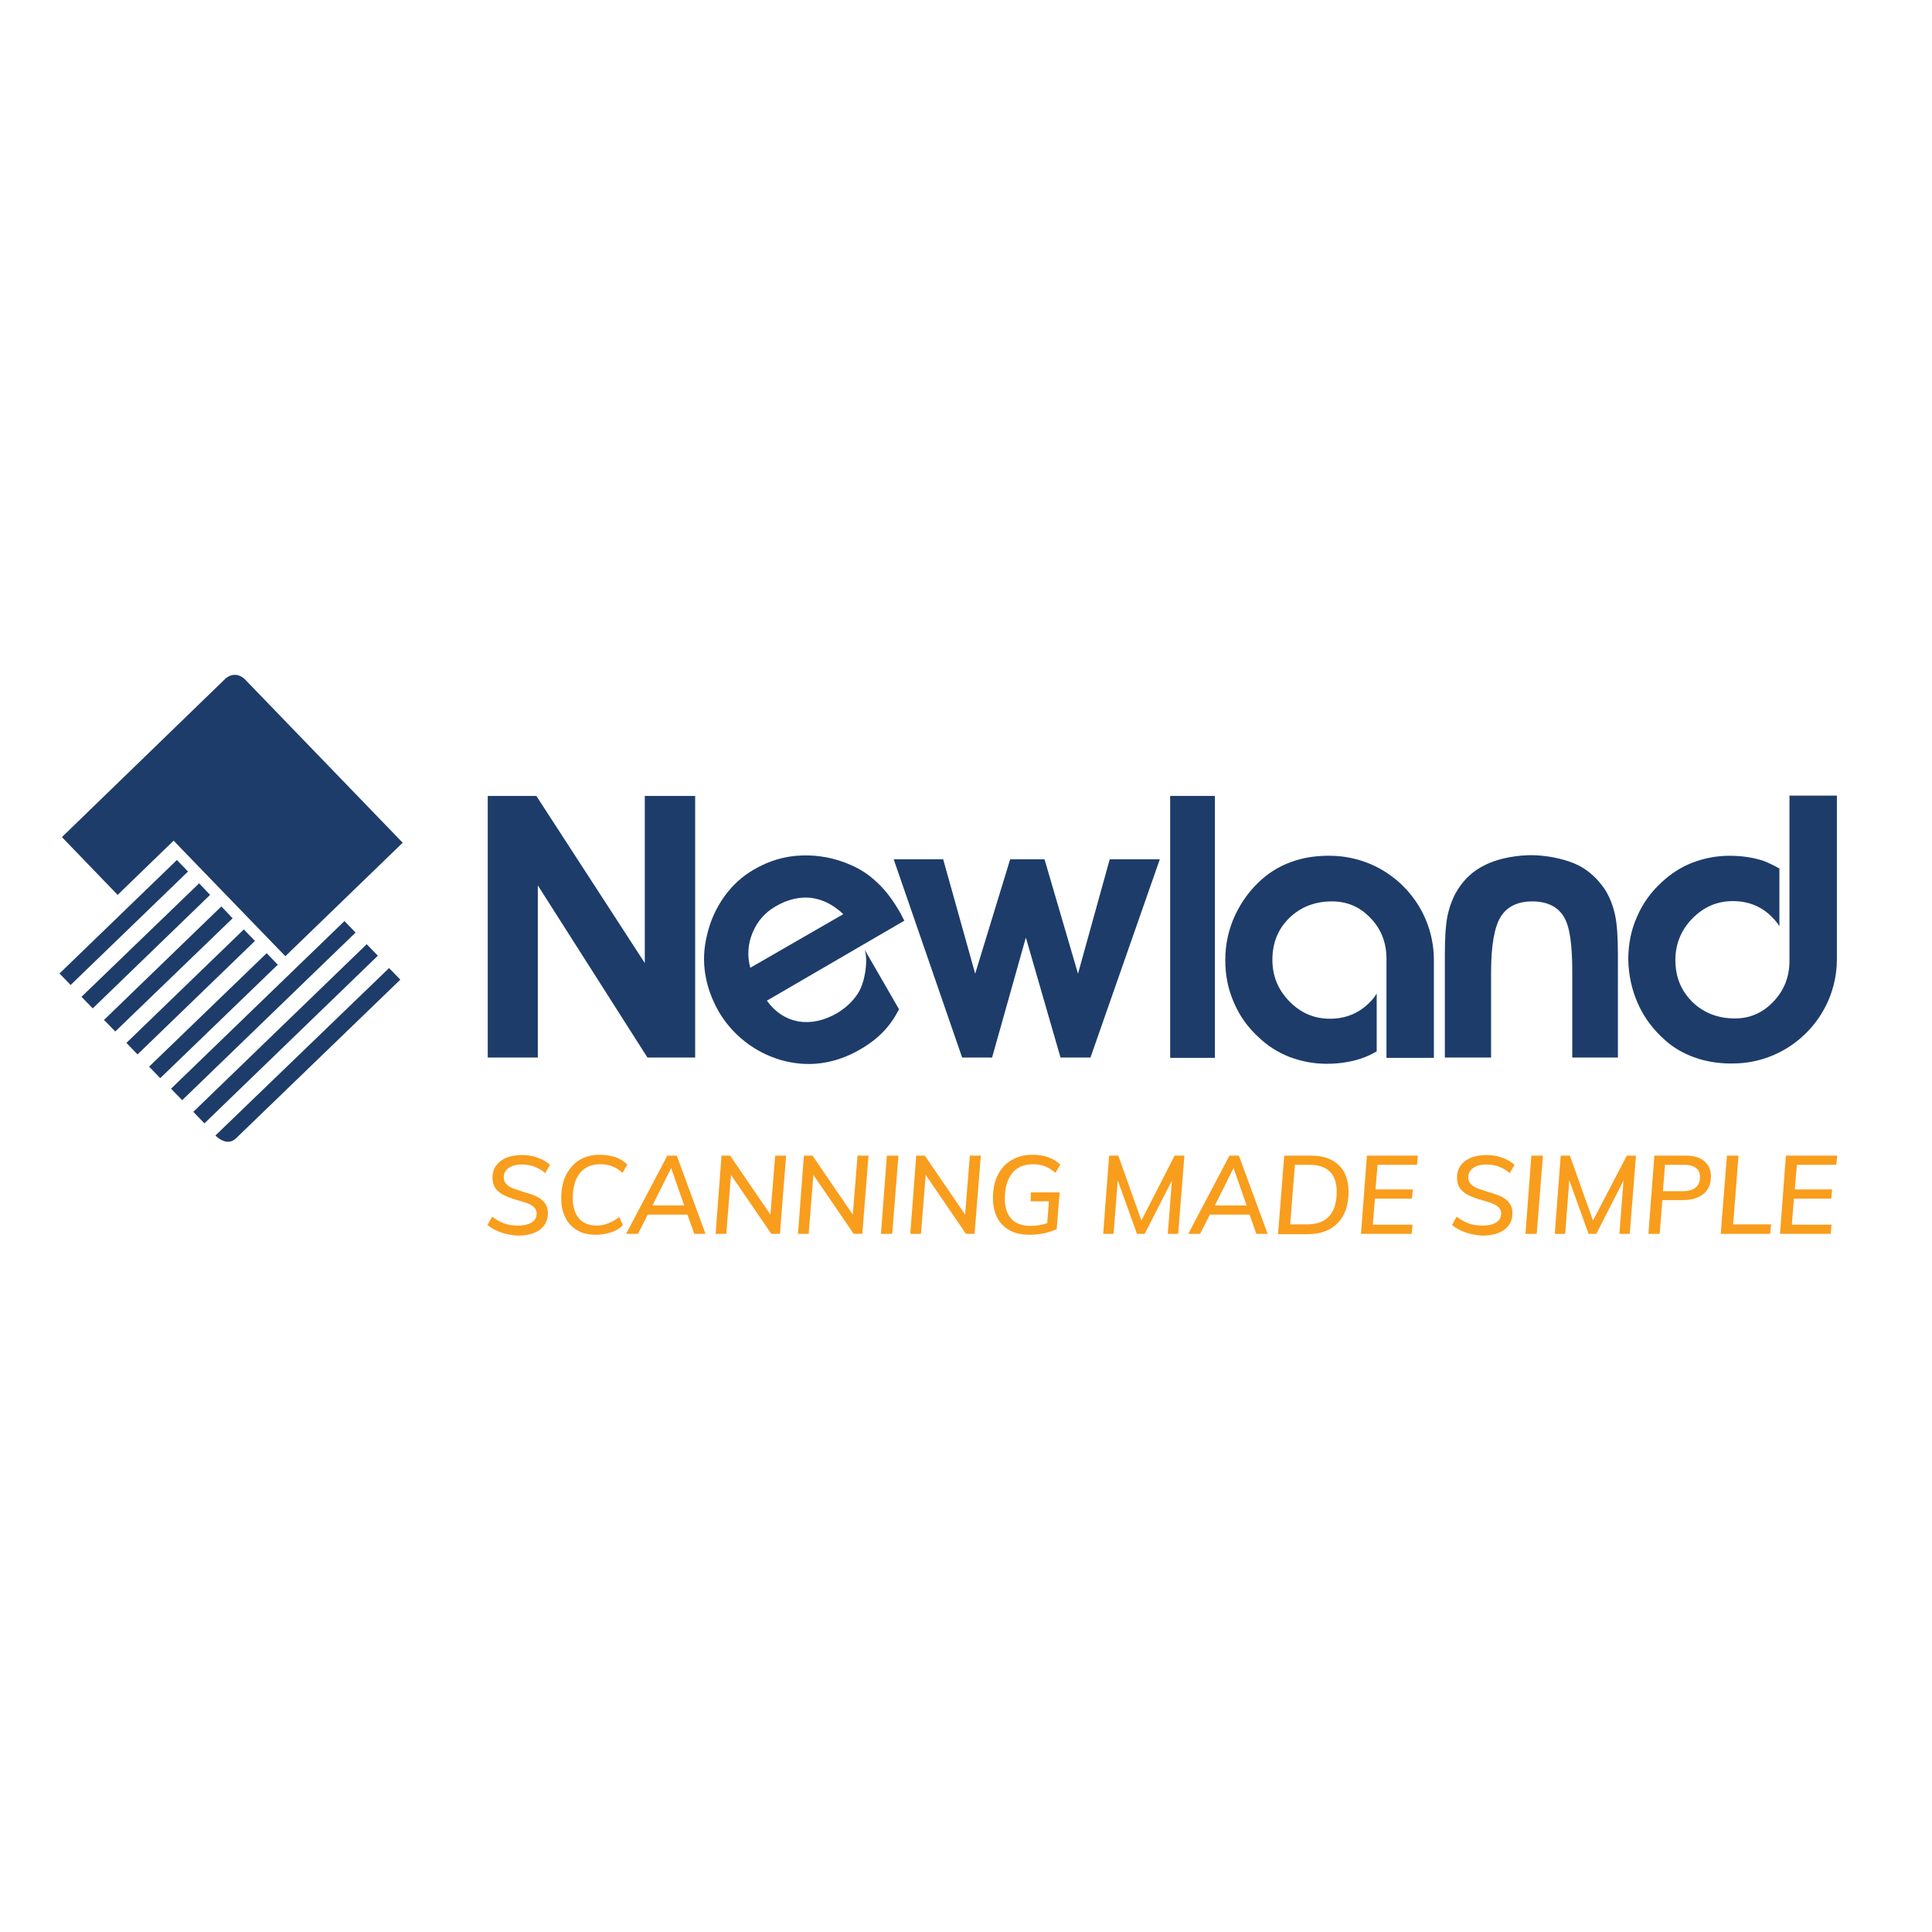 <?xml version="1.0" encoding="utf-8"?>
<!-- Generator: Adobe Illustrator 19.2.1, SVG Export Plug-In . SVG Version: 6.00 Build 0)  -->
<svg version="1.1" id="layer" xmlns="http://www.w3.org/2000/svg" xmlns:xlink="http://www.w3.org/1999/xlink" x="0px" y="0px"
	 viewBox="0 0 652 652" style="enable-background:new 0 0 652 652;" xml:space="preserve">
<style type="text/css">
	.st0{fill:#1D3C6A;}
	.st1{fill:#F99D1C;}
</style>
<g>
	<path class="st0" d="M82.5,229.1l53.4,55.3l-39.6,38.3l-35.5-36.7l-2.2-2.3l-18.9,18.3l-18.8-19.5L76.1,229
		C76.1,229,79.1,226.1,82.5,229.1"/>
</g>
<rect x="48.1" y="338.5" transform="matrix(0.719 -0.695 0.695 0.719 -212.119 157.452)" class="st0" width="81.4" height="5.4"/>
<rect x="55.6" y="346.3" transform="matrix(0.719 -0.695 0.695 0.719 -215.42 164.872)" class="st0" width="81.4" height="5.4"/>
<g>
	<path class="st0" d="M72.7,383.2l58.6-56.5l3.8,3.9l-55.5,53.6C76.4,387.2,72.7,383.2,72.7,383.2"/>
</g>
<rect x="14.2" y="308.7" transform="matrix(0.719 -0.695 0.695 0.719 -204.675 116.439)" class="st0" width="55.1" height="5.4"/>
<polygon class="st0" points="27.5,336.4 31.3,340.3 70.9,302 67.2,298.1 "/>
<polygon class="st0" points="35.1,344.2 38.9,348.1 78.5,309.9 74.7,305.9 "/>
<rect x="36.8" y="332.1" transform="matrix(0.719 -0.695 0.695 0.719 -214.605 138.749)" class="st0" width="55.1" height="5.4"/>
<rect x="44.3" y="339.9" transform="matrix(0.72 -0.695 0.695 0.72 -217.808 146.028)" class="st0" width="55.1" height="5.4"/>
<polygon class="st0" points="181.5,356.9 164.6,356.9 164.6,268.6 181,268.6 217.6,325 217.6,268.6 234.6,268.6 234.6,356.9 
	218.5,356.9 181.5,298.8 "/>
<g>
	<path class="st0" d="M305.2,310.7c-0.2-0.3-0.4-0.8-0.8-1.5c-0.3-0.7-0.6-1.2-0.8-1.5c-2.3-4-4.8-7.3-7.5-9.8c-2.7-2.6-5.7-4.6-9-6
		c-5.4-2.4-11-3.4-16.6-3.2c-5.7,0.2-11,1.8-16,4.7c-4,2.3-7.3,5.3-10.1,9.2c-2.7,3.8-4.7,8.1-5.8,13c-1.1,4.4-1.3,8.8-0.6,13.1
		c0.7,4.4,2.2,8.5,4.5,12.6c2.3,3.9,5.2,7.3,8.9,10.2c3.7,2.9,7.7,4.9,12,6.2c4.6,1.3,9.1,1.7,13.6,1.1c4.5-0.6,8.9-2.1,13.2-4.6
		c6.4-3.7,10.2-7.8,13.2-13.6l-11.6-20.1c1.2,3.4,0.2,11-2.3,14.8c-1.7,2.6-4,4.8-7,6.6c-4.5,2.6-8.9,3.5-13.1,2.8
		c-4.2-0.8-7.8-3.1-10.6-7L305.2,310.7z M253.2,326.6c-1.1-4.1-0.8-8.1,0.8-11.9c1.6-3.8,4.1-6.7,7.7-8.8c4.1-2.4,8.1-3.3,12-2.9
		c3.9,0.5,7.5,2.3,10.9,5.5L253.2,326.6z"/>
</g>
<polygon class="st0" points="346.2,316.4 334.8,356.9 324.7,356.9 301.6,290 318.3,290 329.1,328.6 340.9,290 352.5,290 
	363.8,328.6 374.5,290 391.4,290 368,356.9 357.9,356.9 "/>
<rect x="394.9" y="268.6" class="st0" width="15.1" height="88.4"/>
<g>
	<path class="st0" d="M545,308.6c-0.7-3.1-1.8-5.9-3.3-8.3c-2.4-3.6-5.4-6.4-8.9-8.2c-5.6-2.8-12.5-3.5-16.1-3.5
		c-3.5,0-10.3,0.6-15.9,3.5c-3.6,1.8-6.6,4.5-8.9,8.2c-1.5,2.4-2.6,5.2-3.3,8.3c-0.7,3.1-1,7.6-1,13.5v34.8h15.6v-29
		c0-9,1.2-15.3,3.3-18.6c2.1-3.3,5.6-5.1,10.6-5.1c5,0,8.6,1.8,10.6,5.1c2.1,3.3,2.9,9.7,2.9,18.6v29H546v-34.8
		C546,316.2,545.7,311.7,545,308.6"/>
	<path class="st0" d="M416.8,308.9c2.2-4.7,5.2-8.8,9.2-12.3c3-2.6,6.3-4.5,10-5.8c3.6-1.3,7.4-1.9,11.4-2c0.4,0,0.8,0,1.3,0
		c19.5,0,35.2,15.8,35.2,35.2c0,0.8,0,1.4,0,2.1v30.9h-16v-32.5c0-0.3,0-0.6,0-0.9c0-5.5-1.8-10.1-5.4-13.8c-3.6-3.8-7.9-5.6-13-5.6
		c-5.8,0-10.6,1.9-14.4,5.6c-3.8,3.7-5.7,8.4-5.7,14.1c0,5.5,1.9,10.1,5.7,14c3.8,3.9,8.3,5.9,13.7,5.9c5.4,0,10-1.9,13.7-5.8
		c0.8-0.8,1.5-1.7,2.1-2.7v19.5c-1.7,1-3.6,1.9-5.5,2.5c-3.4,1.1-7.2,1.7-11.4,1.7c-4.4,0-8.5-0.8-12.5-2.3
		c-3.9-1.5-7.5-3.8-10.5-6.7c-3.6-3.3-6.4-7.2-8.3-11.7c-2-4.5-2.9-9.3-2.9-14.3C413.5,318.7,414.6,313.6,416.8,308.9"/>
	<path class="st0" d="M552.8,338.8c2.1,4.7,5.2,8.8,9.2,12.3c2.9,2.6,6.3,4.5,10,5.8c3.6,1.3,7.4,1.9,11.4,2c0.4,0,0.8,0,1.3,0
		c19.4,0,35.2-15.8,35.2-35.2c0-0.8,0-1.4,0-2.1v-53.1h-16v54.8c0,0.3,0,0.6,0,0.9c0,5.5-1.8,10-5.4,13.8c-3.6,3.8-7.9,5.7-13,5.7
		c-5.8,0-10.6-1.9-14.4-5.6c-3.8-3.8-5.7-8.4-5.7-14.1c0-5.4,1.9-10.1,5.7-14c3.8-3.9,8.3-5.9,13.7-5.9c5.4,0,10,1.9,13.6,5.8
		c0.8,0.8,1.5,1.7,2.1,2.7v-19.5c-1.8-1-3.6-1.9-5.4-2.6c-3.4-1.1-7.2-1.7-11.4-1.7c-4.4,0-8.5,0.8-12.5,2.3
		c-3.9,1.5-7.4,3.8-10.5,6.7c-3.6,3.3-6.4,7.2-8.3,11.7c-2,4.5-2.9,9.3-2.9,14.3C549.6,329.1,550.7,334.1,552.8,338.8"/>
	<g>
		<path class="st1" d="M164.5,413.4l1.6-2.8c1.3,1,2.7,1.8,4.1,2.3c1.4,0.5,3,0.7,4.7,0.7c2,0,3.5-0.4,4.6-1.1
			c1.1-0.7,1.6-1.7,1.6-3c0-0.8-0.3-1.5-0.8-2c-0.5-0.5-1.2-1-2-1.3c-0.8-0.3-1.9-0.7-3.4-1.1c-1.9-0.5-3.4-1.1-4.5-1.6
			c-1.2-0.5-2.1-1.2-3-2.2c-0.8-1-1.2-2.3-1.2-3.9c0-1.5,0.4-2.9,1.2-4s2-2.1,3.5-2.7c1.5-0.6,3.3-0.9,5.4-0.9
			c1.8,0,3.6,0.3,5.2,0.9c1.6,0.6,3,1.4,4.1,2.4l-1.6,2.8c-1.1-1-2.4-1.7-3.7-2.2c-1.3-0.5-2.7-0.7-4.1-0.7c-2,0-3.5,0.4-4.6,1.2
			c-1.1,0.8-1.6,1.8-1.6,3.2c0,0.9,0.3,1.6,0.9,2.2c0.6,0.6,1.3,1.1,2.1,1.4s2,0.7,3.5,1.2c1.8,0.5,3.3,1,4.4,1.5
			c1.1,0.5,2.1,1.2,2.8,2.1c0.8,0.9,1.2,2.1,1.2,3.6c0,2.4-0.9,4.2-2.7,5.6c-1.8,1.3-4.3,2-7.5,2
			C170.6,416.7,167.2,415.6,164.5,413.4z"/>
		<path class="st1" d="M194.8,415.2c-1.7-1-3.1-2.4-4-4.3c-1-1.9-1.4-4.1-1.4-6.6c0-2.9,0.5-5.5,1.6-7.7c1.1-2.2,2.6-3.9,4.5-5.1
			s4.3-1.8,6.9-1.8c1.9,0,3.7,0.3,5.2,0.8c1.6,0.5,2.9,1.4,4.1,2.5l-1.6,2.8c-1.2-1-2.3-1.8-3.5-2.2c-1.2-0.5-2.6-0.7-4.1-0.7
			c-2.9,0-5.2,1-6.8,3s-2.4,4.8-2.4,8.4c0,3,0.7,5.3,2.1,6.9c1.4,1.6,3.4,2.4,6,2.4c2.6,0,5.1-1,7.6-2.9l1.2,2.8
			c-1.1,1.1-2.4,1.9-4,2.4s-3.3,0.8-5.1,0.8C198.6,416.7,196.5,416.2,194.8,415.2z"/>
	</g>
	<g>
		<path class="st1" d="M232,409.9h-13.4l-3.3,6.5h-4l13.9-26.4h3.2l9.7,26.4h-3.8L232,409.9z M230.9,406.8l-4.4-12.6l-6.3,12.6
			H230.9z"/>
		<path class="st1" d="M265.3,390l-2.1,26.4h-2.9l-13.6-19.9l-1.6,19.9h-3.6l2-26.4h2.9l13.6,19.9l1.6-19.9H265.3z"/>
		<path class="st1" d="M293.1,390l-2.1,26.4h-2.9l-13.6-19.9l-1.6,19.9h-3.6l2-26.4h2.9l13.6,19.9l1.6-19.9H293.1z"/>
		<path class="st1" d="M299.3,390h3.9l-2.1,26.4h-3.8L299.3,390z"/>
		<path class="st1" d="M331,390l-2.1,26.4h-2.9l-13.6-19.9l-1.6,19.9h-3.6l2-26.4h2.9l13.6,19.9l1.6-19.9H331z"/>
		<path class="st1" d="M347.9,402.4h9.7l-1,12.4c-1.2,0.6-2.6,1-4.2,1.4c-1.7,0.3-3.3,0.5-5,0.5c-3.9,0-6.9-1.1-9.1-3.3
			c-2.1-2.2-3.2-5.2-3.2-9c0-3,0.5-5.6,1.6-7.8c1.1-2.2,2.6-3.9,4.7-5.1c2-1.2,4.4-1.8,7.1-1.8c3.9,0,7,1.1,9.3,3.3l-1.6,2.8
			c-1.2-1-2.4-1.8-3.6-2.2c-1.2-0.5-2.5-0.7-3.9-0.7c-3.1,0-5.5,1-7.1,3s-2.5,4.9-2.5,8.5c0,3,0.7,5.3,2.2,6.9
			c1.4,1.6,3.6,2.4,6.5,2.4c1.9,0,3.7-0.3,5.6-0.9l0.6-7.4h-6.2L347.9,402.4z"/>
		<path class="st1" d="M399.7,390l-2.1,26.4h-3.5l1.4-18l-9.2,18h-2.6l-6.5-18.1l-1.4,18.1h-3.5l2-26.4h3.1l7.8,21.9l11.2-21.9
			H399.7z"/>
		<path class="st1" d="M421.7,409.9h-13.4l-3.3,6.5h-4l13.9-26.4h3.2l9.7,26.4H424L421.7,409.9z M420.7,406.8l-4.4-12.6l-6.3,12.6
			H420.7z"/>
		<path class="st1" d="M433.4,390h9.1c4,0,7.1,1.1,9.3,3.2c2.2,2.1,3.3,5.1,3.3,9c0,4.5-1.2,8-3.6,10.5c-2.4,2.5-5.8,3.8-10.2,3.8
			h-10L433.4,390z M441,413.2c3.4,0,5.9-0.9,7.6-2.8c1.7-1.9,2.5-4.6,2.5-8.3c0-2.9-0.8-5.2-2.3-6.7c-1.5-1.5-3.8-2.3-6.8-2.3H437
			l-1.6,20.1H441z"/>
		<path class="st1" d="M464.9,393.1l-0.7,8.3h12.6l-0.3,3.1H464l-0.7,8.8h13.4l-0.3,3.1h-17.1l2-26.4h17.2l-0.3,3.1H464.9z"/>
		<path class="st1" d="M490,413.4l1.6-2.8c1.3,1,2.7,1.8,4.1,2.3c1.4,0.5,3,0.7,4.7,0.7c2,0,3.5-0.4,4.6-1.1c1.1-0.7,1.6-1.7,1.6-3
			c0-0.8-0.3-1.5-0.8-2s-1.2-1-2-1.3c-0.8-0.3-1.9-0.7-3.4-1.1c-1.9-0.5-3.4-1.1-4.5-1.6c-1.2-0.5-2.1-1.2-3-2.2
			c-0.8-1-1.2-2.3-1.2-3.9c0-1.5,0.4-2.9,1.2-4c0.8-1.2,2-2.1,3.5-2.7c1.5-0.6,3.3-0.9,5.4-0.9c1.8,0,3.6,0.3,5.2,0.9
			c1.6,0.6,3,1.4,4.1,2.4l-1.6,2.8c-1.1-1-2.4-1.7-3.7-2.2c-1.3-0.5-2.7-0.7-4.1-0.7c-2,0-3.5,0.4-4.6,1.2c-1.1,0.8-1.6,1.8-1.6,3.2
			c0,0.9,0.3,1.6,0.9,2.2s1.3,1.1,2.1,1.4c0.8,0.3,2,0.7,3.5,1.2c1.8,0.5,3.3,1,4.4,1.5c1.1,0.5,2.1,1.2,2.8,2.1
			c0.8,0.9,1.2,2.1,1.2,3.6c0,2.4-0.9,4.2-2.7,5.6c-1.8,1.3-4.3,2-7.5,2C496.1,416.7,492.7,415.6,490,413.4z"/>
		<path class="st1" d="M516.8,390h3.9l-2.1,26.4h-3.8L516.8,390z"/>
		<path class="st1" d="M552.1,390l-2.1,26.4h-3.5l1.4-18l-9.2,18h-2.6l-6.5-18.1l-1.4,18.1h-3.5l2-26.4h3.1l7.8,21.9L549,390H552.1z
			"/>
		<path class="st1" d="M575.2,391.9c1.5,1.3,2.2,3,2.2,5.1c0,2.5-0.8,4.5-2.5,5.9c-1.7,1.4-4,2.1-6.9,2.1H561l-0.9,11.4h-3.8l2-26.4
			h10.6C571.6,390,573.7,390.6,575.2,391.9z M572.2,400.8c1-0.8,1.5-2,1.5-3.6c0-1.3-0.4-2.3-1.3-3c-0.9-0.7-2.2-1.1-3.9-1.1h-6.6
			l-0.7,8.9h6.6C569.7,402,571.2,401.6,572.2,400.8z"/>
		<path class="st1" d="M582.8,390h3.9l-1.8,23.2h12.8l-0.3,3.2h-16.7L582.8,390z"/>
	</g>
	<g>
		<path class="st1" d="M606.4,393.1l-0.7,8.3h12.6l-0.3,3.1h-12.6l-0.7,8.8h13.4l-0.3,3.1h-17.1l2-26.4H620l-0.3,3.1H606.4z"/>
	</g>
</g>
</svg>
